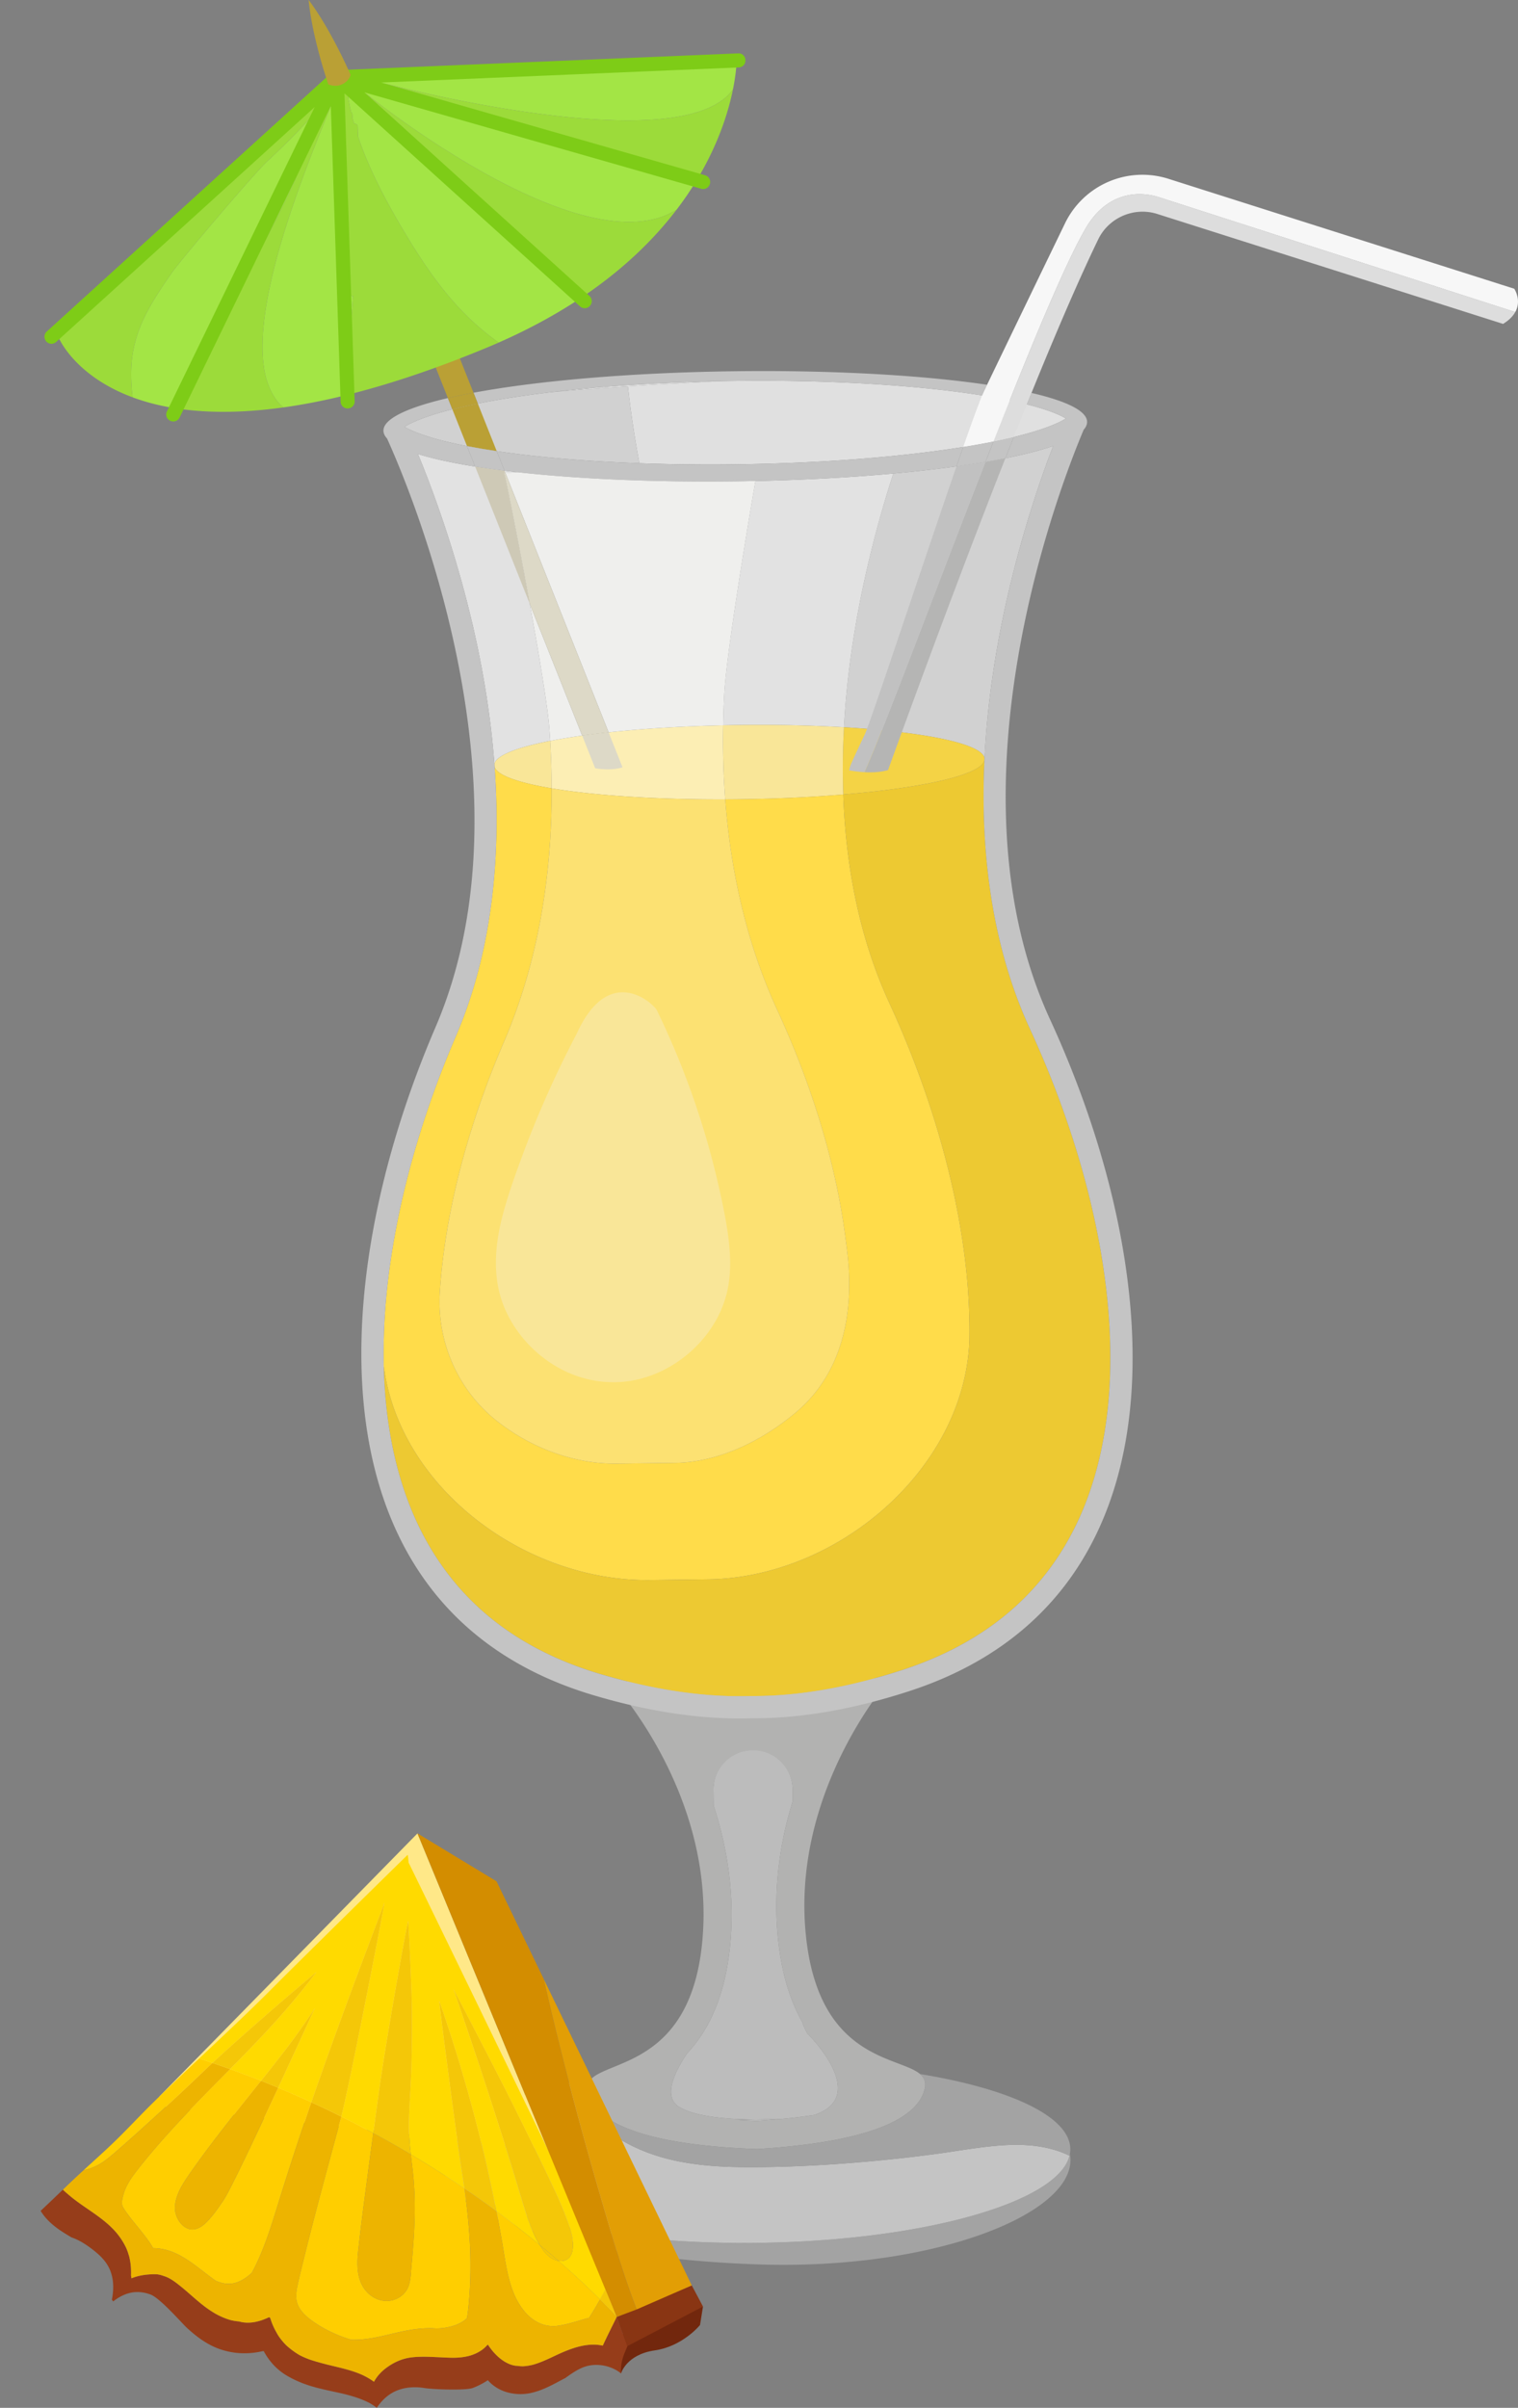 <svg xmlns="http://www.w3.org/2000/svg" width="234.84" height="372.335"><rect width="100%" height="100%" fill="#808080" stroke="none"/><path fill="#A3A3A3" d="M117.29 346.827c-25.849.326-47.043-5.221-48.554-12.525a5.189 5.189 0 0 0-.066.881c.085 7.615 21.866 14.084 48.662 14.977 26.754.891 48.377-7.59 48.269-16.198a5.176 5.176 0 0 0-.088-.879c-1.327 7.34-22.375 13.418-48.223 13.744z"/><path fill="#BCBCBC" d="M125.946 327.053c8.863-2.953-1.072-12.628-1.072-12.628-.39-.728-.627-1.293-.76-1.732-1.686-2.985-3.012-6.85-3.643-11.911-.902-7.237-.153-14.801 2.166-22.27l-.022-1.81a6.12 6.12 0 1 0-12.238.153l.029 2.363-.002-.002c2.37 7.231 3.246 14.58 2.544 21.659-.588 5.931-2.166 10.253-4.187 13.457l.002-.001-.004.005a21.065 21.065 0 0 1-2.446 3.173c-1.906 2.815-3.829 6.718-1.235 8.302 2.617 1.599 8.052 1.927 11.862 1.941l4.159-.105a88.687 88.687 0 0 0 4.847-.594zm-9.006.7l-2.809.071c.945.057 1.918.104 2.92.142 1.407-.088 2.757-.194 4.048-.318 0-.001-1.758.115-4.159.105z"/><path fill="#B2B2B1" d="M142.338 320.723c-3.228-2.758-15.27-2.163-17.554-20.479-2.846-22.828 12.837-40.56 12.837-40.56l-21.451-1.691-21.401 2.231s16.125 17.33 13.854 40.224c-1.821 18.368-13.875 18.076-17.031 20.915-.778.699-1.017 1.588-.428 2.993 2.509 5.99 15.639 7.597 25.942 7.961 10.292-.624 23.378-2.561 25.734-8.612.554-1.421.293-2.303-.502-2.982zm-28.206 7.101l2.809-.071c-3.811-.015-9.245-.343-11.862-1.941-2.594-1.584-.671-5.486 1.235-8.302a21 21 0 0 0 2.45-3.178l-.002.001c2.021-3.204 3.599-7.526 4.187-13.457.702-7.079-.174-14.428-2.544-21.659l.002.002-.029-2.363a6.12 6.12 0 0 1 6.042-6.196 6.12 6.12 0 0 1 6.196 6.043l.022 1.81c-2.319 7.469-3.068 15.032-2.166 22.27.631 5.062 1.957 8.926 3.643 11.911.133.439.37 1.005.76 1.732 0 0 9.936 9.675 1.072 12.628a88.65 88.65 0 0 1-4.847.595l-4.159.105c2.4.01 4.158-.105 4.159-.105-1.291.124-2.641.23-4.048.318a130.87 130.87 0 0 1-2.92-.143z"/><path fill="#C4C4C4" d="M154.445 331.788c-3.231.265-6.43.854-9.641 1.287a230.85 230.85 0 0 1-9.854 1.114c-6.47.59-12.985.958-19.483.931-5.532-.024-11.213-.487-16.354-2.684-2.438-1.041-4.955-2.488-6.647-4.573-1.436-1.771-2.19-4.265-1.338-6.412-13.565 2.638-22.542 7.104-22.479 12.065.003.264.033.525.087.785 1.511 7.305 22.705 12.852 48.554 12.525 25.54-.322 46.393-6.261 48.166-13.483a16.919 16.919 0 0 0-1.803-.725c-2.965-.993-6.116-1.084-9.208-.83z"/><path fill="#A3A3A3" d="M165.579 332.295c-.063-5.017-9.355-9.297-23.241-11.572.795.68 1.056 1.562.503 2.981-2.356 6.052-15.442 7.988-25.734 8.612-10.304-.364-23.434-1.971-25.942-7.961-.589-1.405-.351-2.294.428-2.993l-.463.089c-.853 2.147-.098 4.642 1.338 6.412 1.692 2.085 4.21 3.532 6.647 4.573 5.141 2.196 10.821 2.659 16.354 2.684 6.498.027 13.014-.341 19.483-.931 3.292-.301 6.578-.672 9.854-1.114 3.211-.434 6.409-1.022 9.641-1.287 3.092-.254 6.242-.163 9.208.831.614.206 1.216.449 1.803.725a4.25 4.25 0 0 0 .121-1.049z"/><path d="M152.31 117.376l-.001-.026-.008.161a.766.766 0 0 0 .009-.135zm-75.846.956a.945.945 0 0 0 .057.304l-.036-.502a.889.889 0 0 0-.021.198z" fill="#FCE172"/><path fill="#D1D1D1" d="M130.564 112.461c12.78.757 21.649 2.611 21.744 4.889.331-6.881 1.255-14.066 2.775-21.49 1.96-9.563 4.553-17.741 6.383-22.917a159.96 159.96 0 0 1 1.464-3.976c-5.198 1.773-13.935 3.277-24.73 4.26-1.597 4.938-3.429 11.346-4.902 18.54-1.463 7.138-2.371 14.055-2.734 20.694z"/><path fill="#F4D345" d="M130.564 112.461c-.015.265-.03.531-.043.795a1.02 1.02 0 0 1-.007.16 115.14 115.14 0 0 0-.062 9.44c12.684-1.055 21.534-3.095 21.849-5.347l.008-.161c-.095-2.276-8.964-4.13-21.745-4.887z"/><path fill="#E0E0E0" d="M110.869 58.952c-9.128.196-17.915.78-25.586 1.693 5.805-.535 11.624-.901 17.444-1.233 2.714-.155 5.428-.308 8.142-.46z"/><path fill="#E0E0E0" d="M161.113 63.159c-2.926-.906-6.812-1.703-11.55-2.367-2.896-.406-6.041-.75-9.371-1.03-8.031-.675-17.15-.976-26.532-.858a319.9 319.9 0 0 0-2.791.048l-8.142.459c-1.863.106-3.727.217-5.589.335.163 1.487.35 2.972.557 4.453.349 2.489.758 4.967 1.217 7.436a308.61 308.61 0 0 0 14.911.171c13.271-.167 26.001-1.159 35.844-2.792 4.72-.783 8.585-1.677 11.486-2.657 1.966-.664 3.103-1.239 3.746-1.646-.653-.391-1.804-.938-3.786-1.552z"/><path fill="#D1D1D1" d="M97.139 59.747c-3.956.25-7.909.535-11.855.898a164.11 164.11 0 0 0-7.467 1.052c-4.721.783-8.585 1.677-11.487 2.657-1.966.664-3.102 1.239-3.746 1.646.654.391 1.805.937 3.787 1.551 2.925.906 6.811 1.703 11.55 2.367 6.09.854 13.271 1.436 20.992 1.717a169.318 169.318 0 0 1-1.217-7.436 147.82 147.82 0 0 1-.557-4.452z"/><path fill="#E2E2E2" d="M85.115 114.564c-.027-.449-.056-.898-.087-1.349l-.041-.564c-.562-7.512-6.416-37.42-7.007-39.586.671.055 1.353.035 2.043-.048-6.472-.72-11.756-1.681-15.365-2.811.473 1.143 1 2.46 1.564 3.938 1.96 5.128 4.758 13.238 6.958 22.749 1.693 7.322 2.793 14.423 3.304 21.241.277-1.317 3.47-2.558 8.631-3.57zm26.927-7.146l-.014.253-.058 1.153.001.021c-.047 1.105-.079 2.21-.099 3.312a242.13 242.13 0 0 1 2.441-.042c5.812-.073 11.322.056 16.25.347.362-6.639 1.271-13.556 2.733-20.694 1.474-7.193 3.306-13.602 4.902-18.54-6.476.59-13.691.992-21.329 1.154-.185.98-4.426 25.642-4.82 32.868l-.007.168z"/><path fill="#F9E698" d="M111.873 112.156a127.63 127.63 0 0 0 .055 6.705c.057 1.601.146 3.185.264 4.751.75-.002 1.507-.009 2.269-.018 5.717-.072 11.136-.332 15.992-.736-.107-3.076-.089-6.224.062-9.44a1.02 1.02 0 0 0 .007-.16c.013-.265.028-.53.043-.795-4.928-.292-10.438-.42-16.25-.347-.821.008-1.634.023-2.442.04zm-26.521 9.748a130.169 130.169 0 0 0-.236-7.34c-5.161 1.011-8.354 2.253-8.631 3.569.013.167.024.335.036.502.459 1.279 3.704 2.409 8.831 3.269z"/><path fill="#FFDC4A" d="M149.254 194.447c-1.565-12.57-5.612-26.204-11.704-39.429-4.304-9.343-6.677-20.197-7.098-32.161-4.856.404-10.275.664-15.992.736-.762.009-1.519.016-2.269.018.902 11.974 3.608 22.921 8.066 32.598 5.518 11.977 9.171 24.231 10.566 35.438.412 3.311 2.951 17.933-7.849 26.892-5.534 4.592-12.138 7.596-18.604 7.678l-8.964.112c-6.33.08-13.04-2.289-18.41-6.5a26.06 26.06 0 0 1-.312-.247c-5.941-4.783-9.123-12.199-8.636-19.811.063-.98.144-1.971.242-2.967 1.113-11.238 4.457-23.58 9.671-35.693 3.001-6.972 5.116-14.643 6.288-22.799.755-5.252 1.121-10.746 1.102-16.408-5.127-.86-8.371-1.991-8.831-3.269 1.106 15.635-.902 29.762-5.996 41.596-5.757 13.374-9.46 27.106-10.708 39.71a92.607 92.607 0 0 0-.447 11.316c2.436 18.839 21.887 33.321 41.205 33.078l8.964-.113c20.044-.252 39.717-17.093 40.437-36.99.009-.502.013-1.007.013-1.515l-1.303.794 1.303-.794a93.067 93.067 0 0 0-.734-11.27z"/><path fill="#FCEEB4" d="M111.873 112.156c-10.767.239-20.303 1.144-26.758 2.408.149 2.474.228 4.922.236 7.34 6.518 1.093 16.079 1.747 26.84 1.708a120.096 120.096 0 0 1-.318-11.456z"/><path fill="#FCE172" d="M84.25 138.312c-1.172 8.156-3.287 15.827-6.288 22.799-5.214 12.113-8.558 24.455-9.671 35.693a85.226 85.226 0 0 0-.242 2.967c-.487 7.611 2.694 15.027 8.636 19.811l.312.247c5.37 4.211 12.08 6.58 18.41 6.5l8.964-.112c6.467-.082 13.07-3.086 18.604-7.678 10.8-8.959 8.261-23.581 7.849-26.892-1.396-11.206-5.049-23.46-10.566-35.438-4.458-9.677-7.164-20.624-8.066-32.598-10.761.04-20.322-.615-26.84-1.708.019 5.663-.347 11.158-1.102 16.409z"/><path fill="#EDC932" d="M171.041 198.541c-1.565-12.569-5.613-26.204-11.705-39.429-5.41-11.744-7.771-25.875-7.035-41.602-.314 2.251-9.165 4.292-21.849 5.347.421 11.964 2.794 22.818 7.098 32.161 6.092 13.225 10.139 26.858 11.704 39.429.551 4.425.79 8.703.721 12.786-.72 19.897-20.393 36.738-40.437 36.99l-8.964.113c-19.318.243-38.77-14.239-41.205-33.078.062 2.629.248 5.179.559 7.634.775 6.135 2.332 11.729 4.626 16.629.426.908.878 1.794 1.355 2.658 2.432 4.398 5.539 8.227 9.266 11.407 4.297 3.667 9.507 6.549 15.51 8.584a60.95 60.95 0 0 0 2.142.682c7.981 2.369 15.478 3.526 22.281 3.44.35-.004.703-.012 1.051-.023l.065-.002.064.001c.348.002.701.001 1.052-.004 6.803-.085 14.268-1.432 22.187-4.001 6.858-2.225 12.717-5.491 17.413-9.707 4.361-3.916 7.814-8.737 10.263-14.328 2.17-4.957 3.585-10.589 4.206-16.74.591-5.864.467-12.238-.368-18.947zm-21.066 8.693zm-.079 2.453l-.031.595.031-.595zm-.069 1.196c-.012.178-.023.356-.036.533.013-.177.024-.355.036-.533zm-.091 1.237l-.025.31c.009-.104.018-.206.025-.31zm.251-6.401l-1.302.794z"/><path fill="#F9E698" d="M112.8 192.397c-.29-2.835-.874-5.645-1.494-8.423a125.92 125.92 0 0 0-2.106-8.158 127.239 127.239 0 0 0-7.572-19.579c-.485-1-7.376-7.484-12.405 3.605a161.808 161.808 0 0 0-8.611 19.387c-.982 2.671-1.937 5.365-2.693 8.109-1.368 4.963-1.895 10.266.213 15.1 1.7 3.897 4.769 7.18 8.509 9.194 3.787 2.039 8.178 2.664 12.358 1.598 4.166-1.063 7.904-3.644 10.474-7.078 1.275-1.706 2.256-3.637 2.833-5.69.733-2.613.768-5.381.494-8.065z"/><path fill="#C4C4C4" d="M77.816 61.697c9.843-1.633 22.572-2.625 35.844-2.792 13.271-.167 26.022.503 35.903 1.888.817.114 1.608.233 2.375.355.115-.279.216-.508.299-.681l.467-.97c-9.91-1.466-23.755-2.28-39.062-2.087-16.043.202-30.451 1.47-40.391 3.322l.667 1.676c1.226-.246 2.525-.484 3.898-.711zm.104 8.221c-.363-.051-.722-.103-1.074-.155l1.202 3.022c.858.106 1.741.208 2.646.305l.145.016c.625.067 1.261.131 1.907.193l.059.006c.297.028.597.057.898.084l.248.022.723.064.325.028a125.351 125.351 0 0 0 1.027.085l.632.05a342.749 342.749 0 0 0 1.013.076l.412.03.616.043.424.029.618.041.433.028a1049.43 1049.43 0 0 0 1.062.065l.633.037c.146.008.293.017.44.024l.649.035.432.023.688.034.404.02.771.035.332.015c.365.016.731.031 1.101.045h.013c.376.015.754.029 1.134.042l.313.011c.272.009.546.019.82.027l.426.013c.239.007.479.015.719.021l.473.013.684.018.495.012.67.015.511.01.664.012.522.008.663.01.528.007.665.007.536.005.668.005.536.003.683.002.53.001h1.219l.74-.002.486-.002.822-.006.41-.003 1.239-.013a310.4 310.4 0 0 0 1.385-.021l.251-.004 1.38-.026c11.754-.249 22.507-1.068 31.099-2.261.362-1.047.712-2.05 1.044-3-9.749 1.57-22.21 2.522-35.19 2.686-13.273.166-26.023-.505-35.904-1.89z"/><path fill="#C4C4C4" d="M161.113 63.159c1.981.614 3.133 1.161 3.786 1.551-.644.407-1.78.982-3.746 1.646a51.317 51.317 0 0 1-4.32 1.227c-.434 1.089-.866 2.183-1.298 3.278 2.923-.583 5.417-1.219 7.396-1.894a162.54 162.54 0 0 0-1.464 3.976c-1.83 5.176-4.423 13.354-6.383 22.917-5.012 24.46-3.542 46.332 4.252 63.252 6.092 13.225 10.14 26.859 11.705 39.429.835 6.709.959 13.083.367 18.947-.621 6.151-2.036 11.783-4.206 16.74-2.448 5.591-5.901 10.412-10.263 14.328-4.696 4.216-10.555 7.482-17.413 9.707-7.919 2.569-15.384 3.916-22.187 4.001-.351.005-.704.006-1.052.004l-.064-.001-.065.002c-.348.012-.701.02-1.051.023-6.804.086-14.3-1.071-22.281-3.44-6.912-2.052-12.852-5.169-17.651-9.266-4.459-3.805-8.032-8.537-10.621-14.065-2.294-4.899-3.851-10.494-4.626-16.629-.739-5.847-.777-12.223-.111-18.95 1.248-12.604 4.951-26.337 10.708-39.71 7.365-17.111 8.283-39.013 2.656-63.339-2.2-9.511-4.998-17.621-6.958-22.749a157.828 157.828 0 0 0-1.564-3.938c2.308.723 5.3 1.375 8.848 1.941l-1.26-3.166c-2.254-.438-4.22-.917-5.876-1.43-1.982-.614-3.133-1.16-3.787-1.551.645-.407 1.78-.982 3.746-1.646a49.526 49.526 0 0 1 3.652-1.062l-.691-1.737c-6.301 1.47-9.994 3.216-9.972 5.051.006.409.195.809.557 1.198 3.624 7.993 23.246 54.459 7.488 91.066-17.243 40.062-19.368 90.265 24.484 103.28 8.903 2.643 16.628 3.666 23.303 3.582.376-.005.747-.013 1.116-.024.369.002.741.001 1.116-.004 6.676-.084 14.371-1.302 23.206-4.168 43.51-14.116 40.12-64.25 21.872-103.864-16.675-36.199 1.771-83.145 5.191-91.227.352-.398.531-.802.526-1.211-.021-1.687-3.178-3.219-8.604-4.473-.238.586-.478 1.176-.716 1.768.805.204 1.558.414 2.255.63z"/><path fill="#BAA035" d="M73.918 62.408a82.162 82.162 0 0 0-3.937.885l2.265 5.689c1.42.276 2.955.538 4.6.782l-2.928-7.356zm-3.774-9.483c-1.24.478-2.486.938-3.736 1.387l2.883 7.244a89.64 89.64 0 0 1 3.961-.824l-3.108-7.807z"/><path fill="#EFEFED" d="M83.718 97.804l6.347 15.945zm-1.759-4.421c1.44 7.912 2.774 15.875 3.028 19.268l.041.564c.031.451.06.9.087 1.349a91.703 91.703 0 0 1 4.95-.815l-6.348-15.945-1.758-4.421zm33.281-18.971l-1.385.021-1.239.013-.41.003-.822.006-.486.002-.74.002h-1.219l-.53-.001-.683-.002-.536-.003-.668-.005-.536-.005-.665-.007a144.395 144.395 0 0 1-1.713-.025l-.664-.012-.511-.01c-.224-.004-.446-.01-.67-.015-.165-.004-.331-.007-.495-.012a77.044 77.044 0 0 1-.684-.018l-.473-.013c-.24-.006-.479-.014-.719-.021l-.426-.013-.82-.027-.313-.011c-.38-.013-.758-.027-1.134-.042h-.013l-1.101-.045-.332-.015-.771-.035a52.03 52.03 0 0 1-.404-.02l-.688-.034-.432-.023a66.899 66.899 0 0 1-.649-.035l-.44-.024a120.196 120.196 0 0 1-1.07-.063c-.21-.013-.418-.025-.625-.039l-.433-.028-.618-.041-.424-.029-.616-.043-.412-.03-.619-.046-.394-.03-.632-.05-.368-.03-.659-.055-.325-.028-.723-.064-.248-.022c-.302-.027-.602-.056-.898-.084l-.059-.006a172.739 172.739 0 0 1-2.722-.282c-.627.076-1.247.098-1.858.061l15.988 40.169c5.19-.561 11.23-.946 17.72-1.091.02-1.102.052-2.207.099-3.312l-.001-.021.058-1.153.014-.253.009-.169c.395-7.226 4.635-31.885 4.82-32.868-.458.01-.919.019-1.38.026-.086.004-.169.005-.253.007zm-24.442-.489zm-1.058-.066l.433.028-.433-.028zm4.337.245z"/><path fill="#EFEFED" d="M91.867 73.986c.146.008.293.017.44.024l-.44-.024zm1.09.059l.432.023-.432-.023zm-10.212-.746l.059.006-.059-.006zm12.508.857l.332.015-.332-.015zm-6.555-.368l.424.029-.424-.029zm-4.996-.399l.248.022-.248-.022zm-3.009-.299l.145.016-.145-.016zm3.98.385l.325.028-.325-.028zm2.997.239l.412.03c-.138-.01-.275-.019-.412-.03zm-2.013-.156l.368.03-.368-.03zm1 .08zm12.309.659l.426.013-.426-.013zm3.466.091l.511.01-.511-.01zm13.059.019l1.38-.026c-.459.01-.919.018-1.38.026zm-14.224-.046l.495.012c-.165-.004-.331-.007-.495-.012zm2.339.049zm7.291.047l.486-.002-.486.002zm-3.708-.005l.536.003-.536-.003zm-1.204-.01l.536.005a96.68 96.68 0 0 1-.536-.005zm-1.193-.014l.528.007a92.953 92.953 0 0 1-.528-.007zm3.616.03l.53.001-.53-.001zm-10.576-.199l.313.011-.313-.011zm16.023.173zm-17.169-.216h.013-.013zm13.471.243h-.518.518zm2.049-.011l.41-.003-.41.003zm-12.096-.117l.473.013-.473-.013z"/><path fill="#DDD9C7" d="M90.065 113.749l2.011 5.053c1.401.231 2.899.258 4.231-.141l-2.154-5.414c-1.43.155-2.796.322-4.088.502z"/><path fill="#CEC9B6" d="M77.98 73.065c.062.005.123.009.185.012l-.117-.292a133.468 133.468 0 0 1-4.542-.638l8.453 21.236c-1.749-9.603-3.654-19.13-3.979-20.318zm3.979 20.318l-8.453-21.236 8.453 21.236z"/><path fill="#DDD9C7" d="M90.065 113.749c1.292-.18 2.657-.347 4.088-.502L78.165 73.078a5.74 5.74 0 0 1-.185-.012c.324 1.188 2.229 10.715 3.979 20.318l1.759 4.42 6.347 15.945zm-8.106-20.366l1.759 4.421z"/><path fill="#C4C4C4" d="M76.846 69.763c-1.645-.244-3.18-.505-4.6-.782l1.26 3.166c1.427.227 2.944.44 4.542.638l-1.202-3.022z"/><path fill="#BAA035" d="M73.918 62.408l-.667-1.676a89.64 89.64 0 0 0-3.961.824l.691 1.737a79.804 79.804 0 0 1 3.937-.885z"/><path fill="#B5B5B4" d="M133.746 119.409c.599.031 1.198.029 1.796-.013a9.01 9.01 0 0 0 1.84-.312c2.001-5.502 9.859-27.177 18.153-48.223-.979.195-2.007.385-3.079.568-7.693 19.696-15.575 40.936-18.71 47.98z"/><path fill="#C4C4C4" d="M152.456 71.429a113.2 113.2 0 0 0 3.079-.568c.432-1.095.864-2.188 1.298-3.278-.984.238-2.032.47-3.143.694l-1.234 3.152z"/><path fill="#DDD" d="M179.313 30.498c-3.573-1.135-8.216-.516-11.309 4.729-2.562 4.347-6.626 13.822-11.107 24.974l-.69 1.723c-.829 2.074-1.67 4.199-2.517 6.354a87.045 87.045 0 0 0 3.143-.694 1001.84 1001.84 0 0 1 2.025-5.053c.238-.592.478-1.181.716-1.768 3.688-9.071 7.288-17.481 10.326-23.751 1.634-3.374 5.561-5.062 9.133-3.926l53.497 17c.957-.585 1.545-1.217 1.888-1.834l-55.105-17.754z"/><path fill="#C1C1C1" d="M133.797 113.533a423.506 423.506 0 0 0-1.598 3.406c-.55 1.195-.766 1.665-.823 2.189.783.141 1.576.24 2.37.281 3.135-7.044 11.017-28.284 18.71-47.98-1.419.242-2.916.472-4.486.69-5.251 15.179-13.282 39.532-14.173 41.414z"/><path fill="#F7F7F7" d="M234.258 44.649l-53.497-17a13.299 13.299 0 0 0-15.995 6.876c-3.308 6.829-8.029 16.59-12.062 24.973l-.467.97c-.083.173-.184.402-.299.681-.606 1.459-1.644 4.314-2.925 7.972.219-.035.438-.07.653-.106 1.42-.235 2.762-.481 4.023-.736.847-2.154 1.688-4.279 2.517-6.354l.69-1.723c4.481-11.152 8.545-20.627 11.107-24.974 3.093-5.245 7.735-5.864 11.309-4.729l55.104 17.753c1.036-1.864-.158-3.603-.158-3.603z"/><path fill="#C4C4C4" d="M152.456 71.429c.412-1.056.824-2.107 1.234-3.151-1.262.255-2.604.5-4.023.736l-.653.106a867.22 867.22 0 0 0-1.044 3c1.57-.219 3.067-.449 4.486-.691z"/><path fill="#72270D" d="M96.075 367.009s.816-2.913 5.198-3.55c4.381-.637 7.025-3.932 7.025-3.932l.456-2.854s-11.488 2.559-11.755 2.792c-.157.137-1.431 3.275-1.645 5.378-.149 1.483.721 2.166.721 2.166z"/><path fill="#FFDC4A" d="M92.821 355.583c.875.876 1.735 1.767 2.578 2.674-.23-.65-.837-2.273-1.65-4.396a58.31 58.31 0 0 1-.928 1.722z"/><path fill="#F4C708" d="M95.399 358.257l-1.741-4.224c-.271.521-.55 1.037-.837 1.55.875.876 1.736 1.767 2.578 2.674z"/><path fill="#FFE888" d="M84.646 332.173c-.082-.075-.584-1.132-1.382-2.879.462.959.923 1.918 1.382 2.879l-20.062-48.664-39.914 40.67.108 2.222.49-.656c0-.001 59.941 6.942 59.378 6.428z"/><path fill="#963D1A" d="M96.062 366.747c-.027-1.064.212-2.072.627-3.049.128-.302.253-.605.377-.91l-.045-.129c-.267-.755-.556-1.501-.841-2.249l-.173-.455-.061-.164a43.555 43.555 0 0 1-.122-.328c-.033-.091-.065-.182-.099-.272l-.084-.232-.177-.513-.056-.167-.001.003c-.726 1.474-1.468 2.941-2.156 4.433-2.422-.536-4.953.426-7.151 1.455-.654.307-1.307.62-1.973.9-.611.258-1.329.521-1.851.642a8.68 8.68 0 0 1-.945.163 6.66 6.66 0 0 1-.489.037c.007-.005-.251-.01-.313-.015a6.26 6.26 0 0 1-.487-.053c-.427-.006-.868-.12-1.304-.307-1.347-.579-2.435-1.727-3.259-2.976a1.528 1.528 0 0 0-.249.224c-.724.802-1.905 1.369-2.998 1.596-1.406.292-2.521.212-3.94.148-1.505-.068-3.022-.173-4.525-.008-1.449.16-2.712.703-3.893 1.551-.838.601-1.549 1.348-2.018 2.232a10.595 10.595 0 0 0-2.296-1.266c-1.318-.531-2.712-.853-4.091-1.186l-.757-.184a62.727 62.727 0 0 1-1.054-.277c-.652-.181-1.304-.359-1.939-.596a12.486 12.486 0 0 1-1.345-.596l-.11-.062c-.088-.053-.176-.106-.263-.161a12.254 12.254 0 0 1-1.684-1.281 9.084 9.084 0 0 1-.686-.748 7.604 7.604 0 0 1-.697-.977 6.442 6.442 0 0 1-.189-.343 10.175 10.175 0 0 1-.94-2.18.897.897 0 0 0-.181-.133l-.012.005c-.012.008-.022.016-.034.021a.272.272 0 0 1-.065.027c-1.456.692-3.072 1.038-4.535.61a8.908 8.908 0 0 1-1.166-.178c-.035-.009-.143-.036-.177-.046a9.577 9.577 0 0 1-1.183-.424 11.37 11.37 0 0 1-1.155-.572l-.111-.067c-.09-.054-.18-.107-.27-.163a16.599 16.599 0 0 1-.659-.433c-1.524-1.053-2.84-2.366-4.28-3.526-.725-.583-1.552-1.24-2.434-1.55-.443-.155-.93-.321-1.399-.339a10.22 10.22 0 0 0-1.187.036c-.866.069-1.79.241-2.618.594a12.04 12.04 0 0 0-.071-.43 10.949 10.949 0 0 0-.137-2.252 7.646 7.646 0 0 0-.099-.501c-.149-.627-.109-.381-.071-.245-.045-.157-.085-.312-.135-.466a6.974 6.974 0 0 0-.438-1.076A10.952 10.952 0 0 0 18 345.247c-2.078-2.434-4.984-3.795-7.379-5.853l-.431-.371-.187-.165-.186-.173-.063-.064-.023-.025-.955.917c-.825.791-1.651 1.581-2.487 2.36.746 1.254 1.885 2.247 3.084 3.058a31.09 31.09 0 0 0 1.713 1.062c1.19.398 2.291 1.129 3.267 1.883 1.146.886 2.169 1.879 2.708 3.253.472 1.201.54 2.519.363 3.788-.031.226-.069.45-.113.674.058.104.127.199.206.287.699-.55 1.468-.99 2.319-1.24 1.169-.345 2.344-.24 3.475.187 1.471.555 4.881 4.482 5.609 5.149 1.305 1.194 2.703 2.282 4.338 2.991 1.396.604 2.952.934 4.473.932a12.105 12.105 0 0 0 2.448-.226c.154-.031.308-.066.463-.092l.14-.02c.056.09.145.243.028.033.854 1.552 1.999 2.831 3.53 3.744 1.456.868 3.019 1.462 4.655 1.889.977.255 1.962.466 2.946.68.447.098.895.197 1.34.303l.054.013a25.781 25.781 0 0 1 1.021.276c.862.252 1.714.553 2.522.945.094.046.187.093.279.14l.074.038.025.016c.197.126.398.243.592.375.149.103.295.211.438.322.615-.914 1.377-1.721 2.341-2.285 1.509-.884 3.337-1.049 5.041-.771 1.335.217 6.427.396 7.49-.017a12.529 12.529 0 0 0 2.32-1.192c.516.611 1.18 1.104 1.957 1.478 1.338.642 3.001.816 4.454.543 1.635-.308 3.119-1.06 4.571-1.836.331-.177.661-.353.994-.524.829-.601 1.678-1.191 2.605-1.592 1.924-.83 4.363-.449 6.013.87-.004-.085-.009-.172-.01-.26zm-55.184-3.196l.004-.001.007.001c.14.01.165.089-.011 0z"/><path fill="#FFCE00" d="M16.019 334.256c.755-.53 1.456-1.133 2.15-1.738a297.274 297.274 0 0 0 4.4-3.921c2.91-2.643 5.803-5.296 8.636-8.022.507-.488 1.067-1.017 1.667-1.573-.686-.232-1.373-.46-2.062-.684a547.663 547.663 0 0 0-6.141 5.861c-.33.321-.659.644-.988.966-2.117 2.081-4.129 4.271-6.272 6.323-1.468 1.404-2.983 2.756-4.482 4.127a8.8 8.8 0 0 0 .931-.256 8.355 8.355 0 0 0 2.161-1.083zm47.538-1.108c.101.895.213 1.788.312 2.682.434 3.884.335 7.768.038 11.657-.076.991-.163 1.981-.253 2.971-.084.923-.104 1.883-.351 2.78-.457 1.663-2.115 2.706-3.811 2.56-1.723-.148-3.135-1.417-3.734-2.995-.587-1.547-.506-3.262-.331-4.877.447-4.11 1.002-8.214 1.547-12.312.256-1.919.513-3.838.772-5.757a166.245 166.245 0 0 0-4.944-2.562c-.039.154-.075.295-.108.419-1.323 4.918-2.668 9.83-3.955 14.757a461.402 461.402 0 0 0-1.851 7.301c-.294 1.202-.602 2.403-.856 3.614-.205.972-.357 2.01.019 2.96.368.929 1.093 1.652 1.869 2.256.833.647 1.747 1.21 2.683 1.695a21.842 21.842 0 0 0 3.7 1.505c2 .072 3.953-.343 5.902-.813 2.349-.567 4.667-1.094 7.1-.942.733.045 2.082-.092 3.273-.549.761-.291 1.633-.882 1.669-1.089.188-1.096.28-2.216.364-3.323.162-2.135.209-4.281.151-6.421-.094-3.433-.438-6.851-.916-10.25a158.203 158.203 0 0 0-8.289-5.267zm22.833 16.456a2.676 2.676 0 0 1-.156-.028c-1.219-.265-2.088-1.339-2.737-2.422a154.65 154.65 0 0 0-6.706-5.235c.311 1.574.604 3.152.88 4.734.644 3.693 1.007 7.877 3.536 10.852 1.146 1.35 2.682 2.222 4.481 2.195 1.681-.024 5.278-1.331 5.428-1.258a59.488 59.488 0 0 0 1.706-2.858 121.809 121.809 0 0 0-5.992-5.597l-.44-.383zm-51.809-9.372c-.811 1.184-1.648 2.433-2.673 3.442-.739.729-1.745 1.351-2.808.963-.922-.337-1.554-1.207-1.857-2.112-.369-1.099-.117-2.296.312-3.339.52-1.263 1.32-2.385 2.099-3.498a141.47 141.47 0 0 1 2.829-3.884c1.927-2.562 3.924-5.072 5.926-7.576.658-.823 1.319-1.645 1.979-2.466a163.27 163.27 0 0 0-4.788-1.809c-2.616 2.65-5.249 5.285-7.79 8.01-2.251 2.414-4.444 4.896-6.48 7.496-.956 1.221-1.918 2.547-2.277 4.084-.027.114-.371 1.136-.041 1.726.989 1.768 3.717 4.533 4.668 6.366 1.451.015 2.838.427 4.128 1.114 2.028 1.081 3.712 2.653 5.589 3.945.963.424 1.994.613 3.064.298.855-.252 1.619-.774 2.292-1.345.067-.057.133-.114.198-.173.853-1.571 1.553-3.229 2.173-4.9.777-2.097 1.421-4.239 2.084-6.375a538.075 538.075 0 0 1 4.958-15.118 161.027 161.027 0 0 0-5.129-2.243c-3.491 7.523-7.465 15.947-8.456 17.394z"/><path fill="#EDB400" d="M9.756 338.625l.063.064.186.173.187.165.431.371c2.395 2.058 5.301 3.419 7.379 5.853a10.952 10.952 0 0 1 1.388 2.092c.179.346.318.706.438 1.076.05.154.09.309.135.466-.038-.136-.078-.382.071.245.039.165.07.333.099.501.126.74.166 1.501.137 2.252.026.143.051.285.071.43.828-.353 1.752-.524 2.618-.594.394-.031.79-.051 1.187-.036.47.018.956.184 1.399.339.882.31 1.709.967 2.434 1.55 1.44 1.16 2.756 2.474 4.28 3.526.217.149.437.294.659.433.09.056.18.109.27.163l.111.067c.373.212.76.403 1.155.572.385.166.779.31 1.183.424.034.01.142.037.177.046a9.88 9.88 0 0 0 .677.124c.162.023.325.041.489.054 1.463.428 3.079.082 4.535-.61a.32.32 0 0 0 .065-.027c.012-.006.022-.014.034-.021l.012-.005c.064.037.126.08.181.133.231.759.537 1.489.94 2.18.062.119.125.234.189.343.204.345.441.668.697.977a9.084 9.084 0 0 0 .686.748c.521.477 1.089.902 1.684 1.281.087.055.175.108.263.161l.11.062a12.31 12.31 0 0 0 1.345.596c.636.236 1.287.415 1.939.596.351.096.701.188 1.054.277l.757.184c1.379.333 2.772.654 4.091 1.186.828.334 1.593.753 2.296 1.266.469-.885 1.18-1.632 2.018-2.232 1.181-.848 2.443-1.391 3.893-1.551 1.503-.165 3.021-.061 4.525.008 1.42.063 2.534.144 3.94-.148 1.093-.227 2.274-.794 2.998-1.596.078-.086.161-.161.249-.224.824 1.249 1.912 2.396 3.259 2.976.436.187.877.301 1.304.307.136.021.29.037.487.053.062.005.32.01.313.015a7.26 7.26 0 0 0 .489-.037 8.68 8.68 0 0 0 .945-.163c.521-.121 1.239-.384 1.851-.642.666-.28 1.318-.594 1.973-.9 2.198-1.029 4.729-1.991 7.151-1.455.688-1.491 1.431-2.959 2.156-4.433l-.009-.024a103.228 103.228 0 0 0-2.578-2.674 58.522 58.522 0 0 1-1.706 2.858c-.149-.073-3.747 1.233-5.428 1.258-1.8.026-3.335-.846-4.481-2.195-2.529-2.975-2.893-7.158-3.536-10.852-.276-1.582-.569-3.16-.88-4.734a158.045 158.045 0 0 0-4.943-3.503c.478 3.399.822 6.817.916 10.25.058 2.14.011 4.286-.151 6.421-.084 1.107-.176 2.228-.364 3.323-.036.207-.908.798-1.669 1.089-1.191.457-2.54.594-3.273.549-2.433-.151-4.751.375-7.1.942-1.949.471-3.902.886-5.902.813a21.808 21.808 0 0 1-3.7-1.505 17.524 17.524 0 0 1-2.683-1.695c-.776-.604-1.501-1.327-1.869-2.256-.376-.95-.224-1.988-.019-2.96.255-1.211.562-2.412.856-3.614a464.185 464.185 0 0 1 1.851-7.301c1.287-4.927 2.632-9.839 3.955-14.757.033-.124.069-.265.108-.419-1.534-.762-3.08-1.5-4.638-2.214a538.075 538.075 0 0 0-4.958 15.118c-.663 2.136-1.307 4.278-2.084 6.375-.62 1.672-1.32 3.329-2.173 4.9a8.166 8.166 0 0 1-.198.173c-.673.57-1.437 1.093-2.292 1.345-1.07.315-2.102.126-3.064-.298-1.877-1.292-3.561-2.864-5.589-3.945-1.29-.688-2.677-1.1-4.128-1.114-.951-1.833-3.679-4.599-4.668-6.366-.33-.59.014-1.611.041-1.726.359-1.537 1.321-2.863 2.277-4.084 2.036-2.601 4.229-5.082 6.48-7.496 2.541-2.725 5.174-5.359 7.79-8.01-.906-.325-1.815-.644-2.728-.953-.6.557-1.16 1.085-1.667 1.573-2.833 2.727-5.726 5.38-8.636 8.022-1.454 1.32-2.92 2.63-4.4 3.921-.694.605-1.396 1.208-2.15 1.738a8.314 8.314 0 0 1-2.162 1.083 8.735 8.735 0 0 1-.931.256c-.653.598-1.304 1.198-1.945 1.81-.735.702-1.469 1.408-2.203 2.112l.955-.917a.115.115 0 0 1 .023.022z"/><path fill="#EDB400" d="M55.428 347.926c-.175 1.615-.256 3.33.331 4.877.6 1.578 2.012 2.847 3.734 2.995 1.695.146 3.354-.896 3.811-2.56.247-.897.267-1.857.351-2.78.09-.989.177-1.979.253-2.971.297-3.89.396-7.773-.038-11.657-.1-.894-.212-1.787-.312-2.682a165.067 165.067 0 0 0-5.81-3.291c-.26 1.919-.517 3.838-.772 5.757-.546 4.098-1.101 8.201-1.548 12.312zm-22.946-16.121a141.47 141.47 0 0 0-2.829 3.884c-.778 1.113-1.579 2.235-2.099 3.498-.429 1.043-.681 2.24-.312 3.339.304.905.936 1.775 1.857 2.112 1.062.388 2.068-.233 2.808-.963 1.024-1.01 1.862-2.259 2.673-3.442.991-1.447 4.965-9.871 8.455-17.394l-.883-.365a158.67 158.67 0 0 0-1.766-.711c-.66.821-1.321 1.643-1.979 2.466-2.001 2.503-3.998 5.013-5.925 7.576z"/><path fill="#F4C708" d="M86.233 349.575c.052.012.104.021.156.028a153.417 153.417 0 0 0-2.894-2.45c.651 1.083 1.52 2.158 2.738 2.422z"/><path fill="#FFDA00" d="M63.25 288.103c-.053.06-.113-1.282-.192-1.265-.31.249-17.976 17.644-20.067 19.76a304.948 304.948 0 0 1-6.351 6.211c-1.936 1.845-3.885 3.674-5.83 5.509.689.224 1.377.451 2.062.684 6.096-5.658 16.251-14.258 16.072-14.023a120.576 120.576 0 0 1-7.212 8.599c-1.998 2.171-4.061 4.279-6.133 6.378 1.605.577 3.202 1.181 4.788 1.809a227.798 227.798 0 0 0 3.946-5.019 108.007 108.007 0 0 0 4.394-6.238c-.323.667-2.847 6.201-5.691 12.333 1.723.718 3.433 1.466 5.129 2.243a596.036 596.036 0 0 1 1.649-4.709 979.54 979.54 0 0 1 4.76-13.102c1.618-4.356 3.261-8.703 4.902-13.05.174-.459-5.182 27.139-6.674 33.074 1.662.826 3.312 1.68 4.944 2.562.303-2.234.607-4.469.917-6.703 1.155-8.349 4.453-26.548 4.488-26.104.076.973.589 10.857.596 14.831.006 4.032-.056 8.057-.296 12.082-.118 1.985-.236 3.976-.16 5.964.041 1.078.145 2.149.265 3.221a159.352 159.352 0 0 1 8.29 5.266c-.129-.917-.267-1.833-.413-2.747-.692-4.332-3.646-26.77-3.462-26.238a247.702 247.702 0 0 1 4.179 13.228 241.358 241.358 0 0 1 4.64 19.261c2.283 1.684 4.52 3.43 6.706 5.235a18.673 18.673 0 0 1-.515-.929c-.789-1.518-1.346-3.147-1.854-4.776-.533-1.711-1.033-3.434-1.555-5.148-1.094-3.596-2.254-7.169-3.405-10.747s-2.337-7.146-3.543-10.706c-.82-2.422-1.629-4.853-2.477-7.267l.075.141c1.745 3.299 3.454 6.617 5.172 9.931a641.491 641.491 0 0 1 9.93 20.035c.769 1.619 1.519 3.249 2.151 4.926.565 1.499 1.238 3.172 1.155 4.803-.032.633-.173 1.314-.653 1.766-.43.402-1.023.51-1.589.423l.439.383a120.912 120.912 0 0 1 5.992 5.597c.287-.513.565-1.029.837-1.55l.091-.173c-2.057-5.367-5.43-13.924-7.355-18.012a617.593 617.593 0 0 0-1.748-3.676c-2.238-4.685-21.363-44.048-21.394-44.073z"/><path fill="#F4C708" d="M48.944 304.978c.179-.234-9.977 8.365-16.072 14.023.912.31 1.821.628 2.728.953 2.072-2.099 4.135-4.207 6.133-6.378a120.503 120.503 0 0 0 7.211-8.598zm10.533-10.756c-1.642 4.347-3.284 8.693-4.902 13.05a974.507 974.507 0 0 0-4.76 13.102 558.195 558.195 0 0 0-1.649 4.709c1.558.714 3.104 1.452 4.638 2.214 1.491-5.937 6.846-33.534 6.673-33.075zm8.495 15.208c-.185-.531 2.77 21.906 3.462 26.238.146.914.284 1.83.413 2.747a158.045 158.045 0 0 1 4.943 3.503 241.135 241.135 0 0 0-4.64-19.261 247.946 247.946 0 0 0-4.178-13.227zm-4.68 20.498c-.076-1.988.042-3.979.16-5.964.24-4.025.302-8.05.296-12.082-.007-3.974-.52-13.858-.596-14.831-.035-.444-3.333 17.755-4.488 26.104-.31 2.234-.614 4.469-.917 6.703a165.067 165.067 0 0 1 5.81 3.291 43.961 43.961 0 0 1-.265-3.221zm-20.256-7.089c2.845-6.132 5.368-11.666 5.691-12.333a107.519 107.519 0 0 1-4.394 6.238 232.618 232.618 0 0 1-3.946 5.019 158.67 158.67 0 0 1 2.649 1.076zm44.943 26.342c.48-.451.621-1.133.653-1.766.083-1.631-.59-3.304-1.155-4.803-.633-1.677-1.383-3.307-2.151-4.926a639.287 639.287 0 0 0-9.93-20.035c-1.718-3.313-3.427-6.632-5.172-9.931l-.075-.141c.848 2.414 1.656 4.845 2.477 7.267 1.206 3.56 2.392 7.128 3.543 10.706s2.312 7.151 3.405 10.747c.521 1.715 1.021 3.438 1.555 5.148.508 1.629 1.064 3.259 1.854 4.776.155.297.325.613.515.929.975.805 1.938 1.622 2.894 2.45.563.088 1.157-.019 1.587-.421z"/><path fill="#893513" d="M107.018 353.402l1.737 3.271-11.69 6.115-1.202-3.175-.455-1.332z"/><path fill="#E29E05" d="M92.833 339.414c1.732 5.932 3.426 11.932 5.669 17.705l8.516-3.717-22.895-47.366c.689 3.079 1.43 6.146 2.184 9.207a588 588 0 0 0 6.526 24.171z"/><path fill="#D38D00" d="M64.583 283.509l30.825 74.772 3.094-1.162c-2.243-5.773-3.937-11.773-5.669-17.705a588 588 0 0 1-6.526-24.171 449.325 449.325 0 0 1-2.184-9.207l-7.307-15.116-12.233-7.411z"/><path fill="#A3E545" d="M54.394 48.793l.236-3.009c-.203.027-.413-.074-.467-.346a80.492 80.492 0 0 1-1.502-16.52c-.076-1.455-.13-2.911-.158-4.367l-.146-1.41a.458.458 0 0 1 .127-.38 97.502 97.502 0 0 1 .086-4.491.416.416 0 0 1 .194-.341c-.178-1.631-.236-3.27-.088-4.909l-.038-.361c-.34.768-.678 1.537-1.011 2.309a.43.43 0 0 1-.016.23c-1.427 4.392-15.129 33.974-9.76 45.118.594 1.234 1.255 2.085 1.992 2.685 2.952-.412 6.14-1.023 9.581-1.869l.97-12.339zm-17.867-3.298c3.254-5.818 6.421-11.71 9.188-17.777 1.399-4.162 3.009-8.258 4.735-12.295-2.816 3.422-5.915 6.572-9.183 9.593-1.848 1.707-13.293 15.14-14.737 17.232-1.477 2.14-2.948 4.302-4.102 6.638-1.138 2.304-1.887 4.757-2.077 7.325-.13 1.745-.042 3.493.163 5.229 1.803.669 3.862 1.233 6.207 1.629a328.26 328.26 0 0 1 1.516-2.8c2.714-4.954 5.535-9.845 8.29-14.774zm68.131-13.055a51.024 51.024 0 0 0 3.185-4.678c-7.083-3.041-48.89-15.004-48.89-15.004.847.242 46.516 12.33 54.438 1.064.545-2.682.557-4.301.557-4.301L53.48 11.885l.004.063a.497.497 0 0 1 .18.358l.22 2.902c.122.708.265 1.411.428 2.11.107.077.187.2.193.364l.022.516c.08.313.165.625.253.935.251-.042.551.119.561.455l.044 1.505c.44 1.319.939 2.619 1.485 3.896 1.811 4.241 4.087 8.279 6.489 12.21 2.562 4.193 5.407 8.258 8.927 11.712a41.522 41.522 0 0 0 4.854 4.066c5.208-2.29 9.68-4.808 13.519-7.442-13.245-12.107-34.277-31.251-34.277-31.251s33.571 27.31 48.276 18.156zM52.586 12.024a3.63 3.63 0 0 0-.007-.104l-.159.006-.002.016a.559.559 0 0 1 .168.082z"/><path fill="#9CDB3A" d="M53.408 10.176c-.008-.579-.912-.633-.904-.048.008.601.034 1.198.075 1.792l.901-.035a31.324 31.324 0 0 1-.072-1.709zM63.359 37.2c-2.402-3.931-4.679-7.969-6.489-12.21a50.848 50.848 0 0 1-1.485-3.896l-.044-1.505c-.01-.336-.31-.498-.561-.455a37.934 37.934 0 0 1-.253-.935c-.008-.172-.016-.343-.022-.516a.46.46 0 0 0-.193-.364 36.997 36.997 0 0 1-.428-2.11l-.22-2.902a.495.495 0 0 0-.18-.358 1.331 1.331 0 0 0-.004-.063l-.901.035.007.104a.547.547 0 0 0-.168-.082l.002-.016-.285.011L8.812 51.41c-.175.159 2.27 6.529 11.702 10.029-.205-1.735-.293-3.483-.163-5.229.19-2.567.939-5.021 2.077-7.325 1.153-2.335 2.625-4.498 4.102-6.638 1.444-2.092 12.89-15.525 14.737-17.232 3.268-3.021 6.366-6.171 9.183-9.593-1.727 4.037-3.336 8.133-4.735 12.295-2.767 6.067-5.934 11.959-9.188 17.777-2.755 4.929-5.576 9.82-8.29 14.772a328.26 328.26 0 0 0-1.516 2.8c4.554.768 10.187.901 17.122-.066-.737-.599-1.398-1.451-1.992-2.685-5.369-11.145 8.333-40.727 9.76-45.118a.45.45 0 0 0 .016-.23 278.1 278.1 0 0 1 1.011-2.309l.038.361c-.148 1.639-.09 3.278.088 4.909a.412.412 0 0 0-.194.341 98.935 98.935 0 0 0-.086 4.491.458.458 0 0 0-.127.38c.05.47.098.94.146 1.41.028 1.456.082 2.912.158 4.367a80.876 80.876 0 0 0 1.502 16.52c.054.272.264.373.467.346l-.236 3.009-.969 12.339c6.36-1.564 13.584-3.931 21.782-7.329a94.368 94.368 0 0 0 1.933-.826 41.704 41.704 0 0 1-4.854-4.066c-3.519-3.452-6.364-7.517-8.927-11.71zm-6.977-22.916s21.032 19.144 34.276 31.252c6.146-4.219 10.67-8.735 14-13.096-14.705 9.154-48.276-18.156-48.276-18.156zm2.571-1.525s41.807 11.963 48.89 15.004c3.358-5.583 4.869-10.59 5.549-13.94-7.923 11.265-53.592-.822-54.439-1.064z"/><g fill="#7ECC17"><path d="M51.466 9.88l-.491-.44.02.719.299-.272z"/><path d="M58.953 12.759l55.365-2.335c.554-.022.992-.475.996-1.029v-.002l.001-.096a1.038 1.038 0 0 0-1.079-1.045l-61.704 2.583-1.066-.955-.172.007-.299.272.039 1.312-43.8 39.795a1.072 1.072 0 0 0-.29 1.157l.014.038a1.074 1.074 0 0 0 1.73.42l39.999-36.332-22.863 47.076c-.313.644.08 1.409.786 1.528l.028.005c.47.079.936-.162 1.144-.59l23.396-48.173 1.518 45.729c.022.684.67 1.173 1.334 1.009l.022-.005c.492-.122.833-.572.816-1.08l-1.574-47.611 36.445 32.95a1.072 1.072 0 0 0 1.607-.197l.013-.019a1.075 1.075 0 0 0-.164-1.401L56.382 14.284l52.102 14.909c.469.134.969-.064 1.219-.482l.012-.02a1.076 1.076 0 0 0-.628-1.586L58.953 12.759z"/></g><path fill="#BAA035" d="M50.784 13.043c.328.126.669.208 1.024.221 1.103.038 2.151-.692 2.428-1.699a77.744 77.744 0 0 0-.755-1.65 76.249 76.249 0 0 0-2.641-5.119 58.075 58.075 0 0 0-1.184-1.995 35.95 35.95 0 0 0-.522-.82c-.165-.252-.315-.484-.458-.691A26.337 26.337 0 0 0 47.751 0s.009.146.037.417c.014.135.031.301.057.495.022.195.054.417.09.665.033.25.078.522.126.82.047.298.104.618.166.958.126.682.282 1.445.469 2.271a76.194 76.194 0 0 0 1.494 5.563c.187.61.386 1.229.594 1.854z"/></svg>